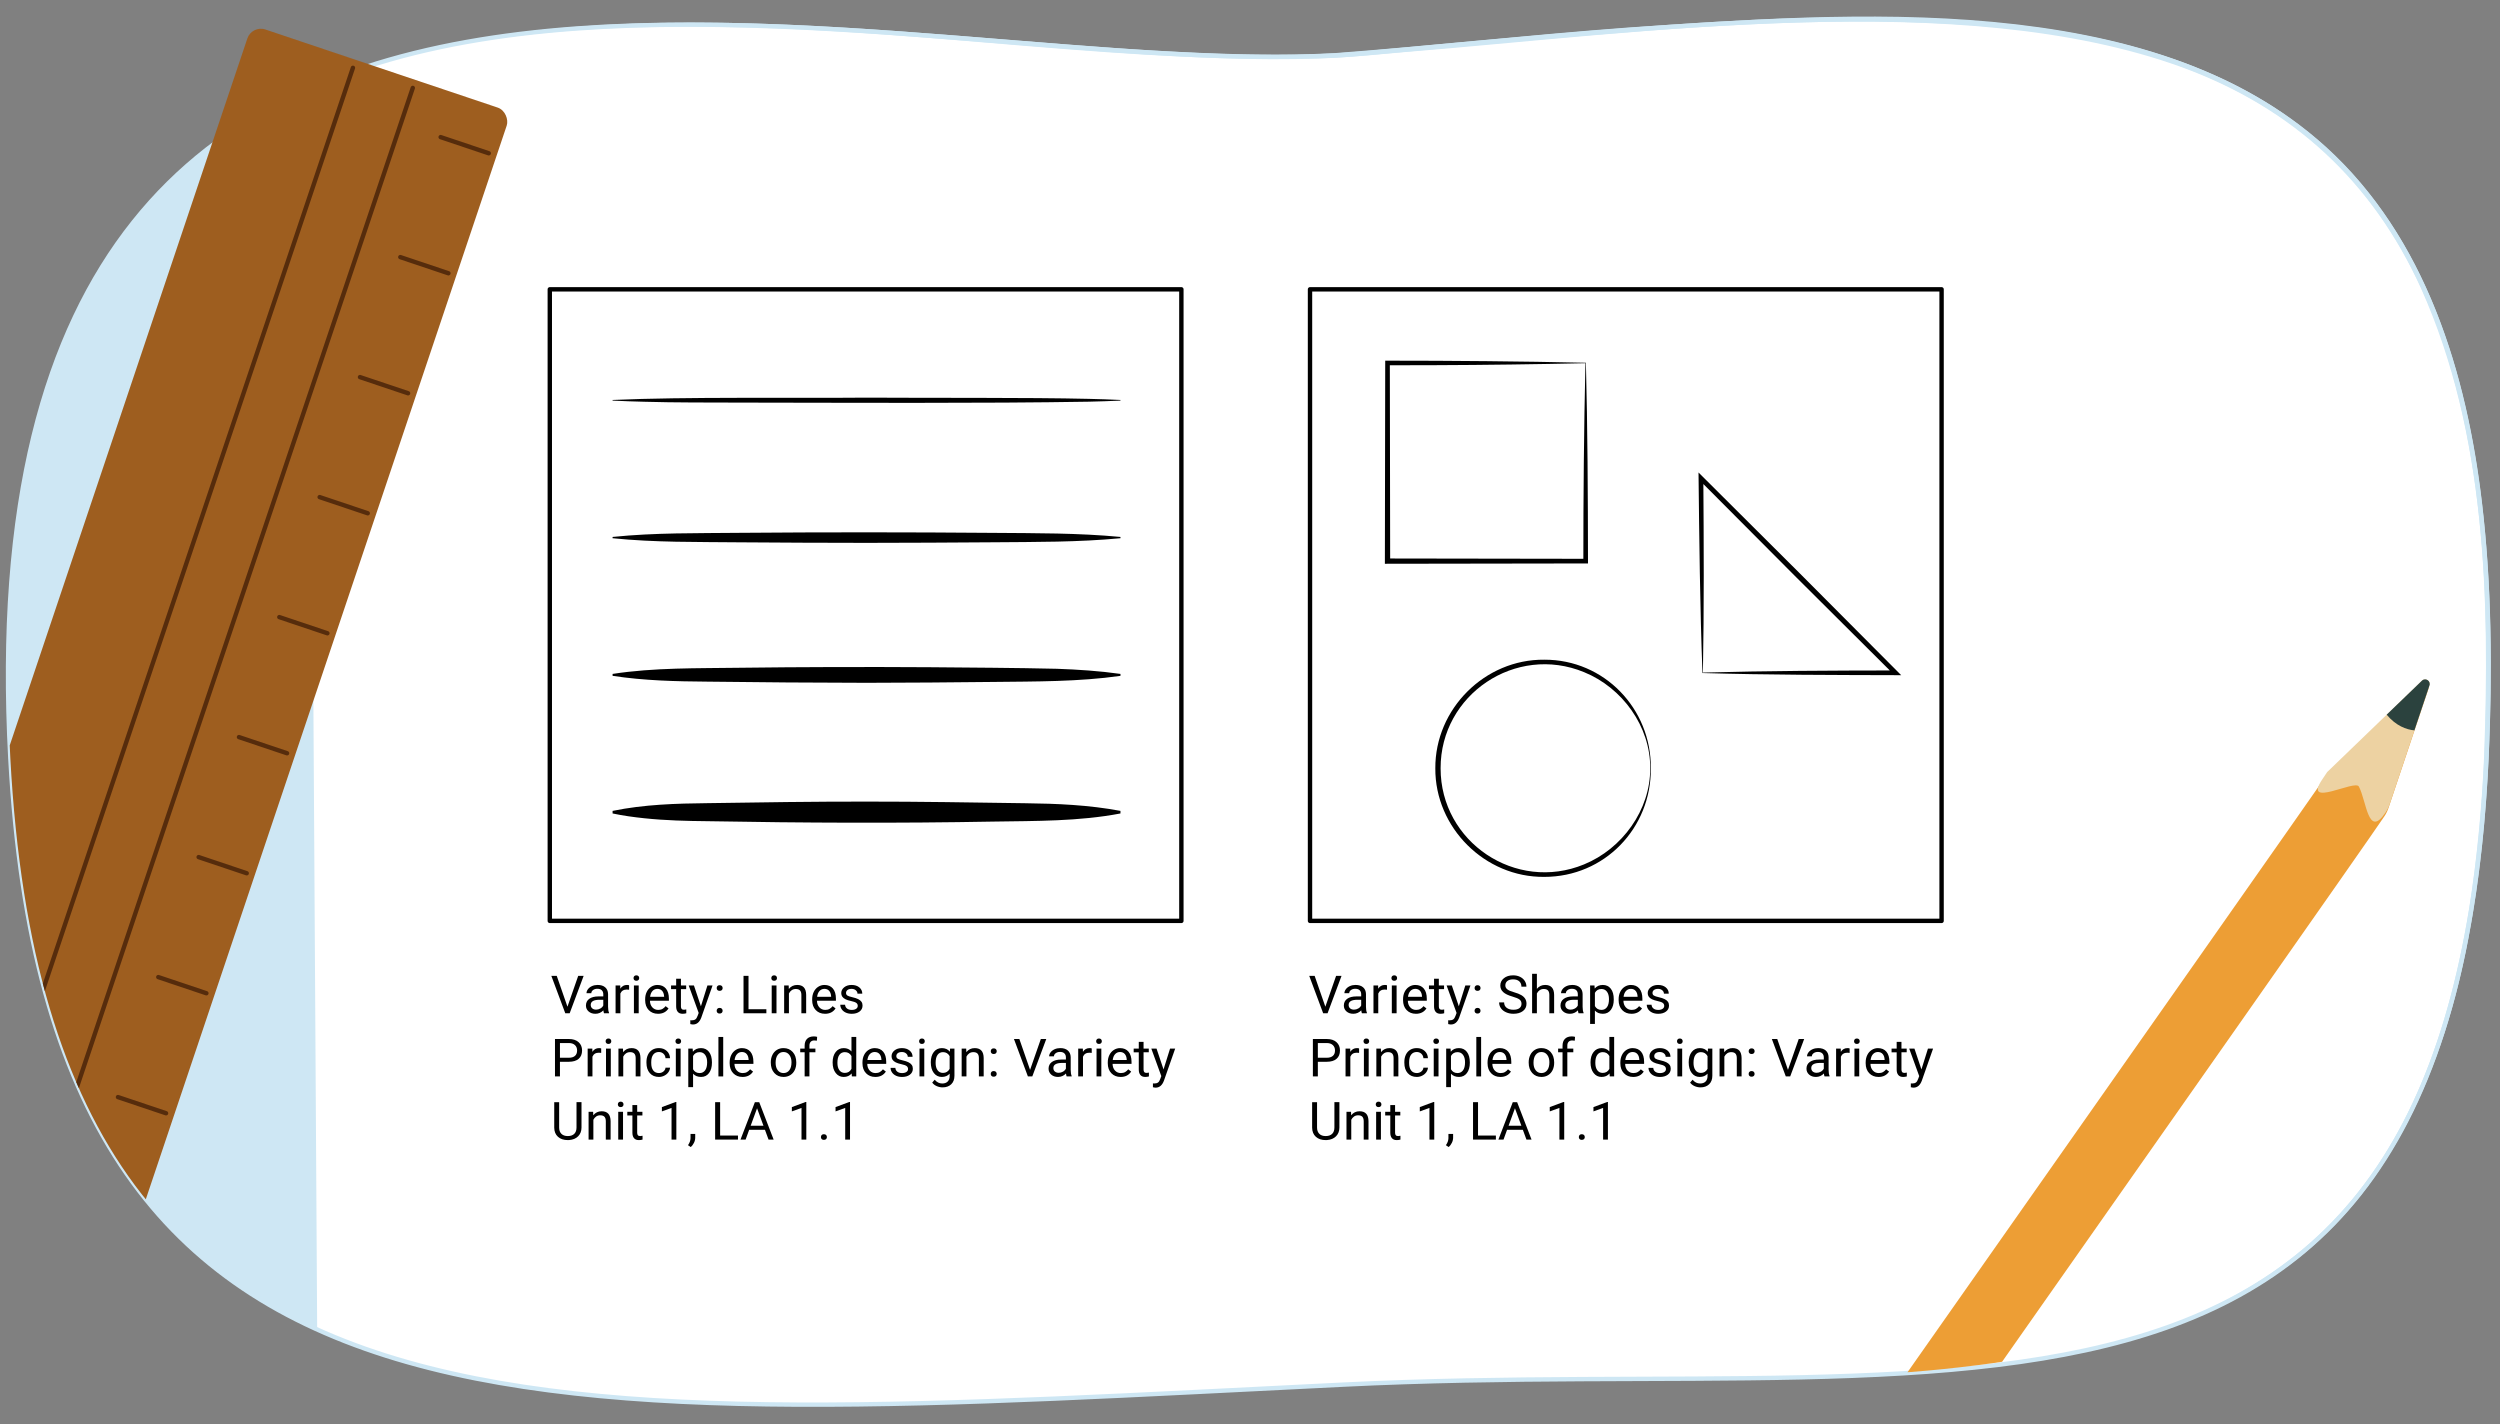 <?xml version="1.0" encoding="UTF-8"?><svg id="b" xmlns="http://www.w3.org/2000/svg" width="1140" height="649.5" xmlns:xlink="http://www.w3.org/1999/xlink" viewBox="0 0 1140 649.5"><rect x="0" y="0" width="1140" height="649.5" fill="#808080" stroke="none"/><defs><clipPath id="c"><path d="M4.717,345.825c17.717,327.365,236.584,303.835,607.832,285.564,300.126-14.771,526.811,58.306,522.137-338.556C1130.823-35.206,909.441-1.711,621.643,24.383,411.446,43.442-20.554-121.133,4.717,345.825Z" fill="none" stroke-width="0"/></clipPath><clipPath id="d"><path d="M4.717,345.825c9.513,175.774,77.017,250.385,194.963,278.965,101.72,24.648,240.957,15.06,412.868,6.599,70.886-3.489,137.674-2.077,198.286-3.114,23.157-.396,128.4-.625,205.117-34.908,76.522-39.329,120.828-122.809,118.735-300.534C1130.823-35.206,909.441-1.711,621.643,24.383c-97.691,8.858-243.291-21.949-368.63-10.589-14.159,1.283-39.477-49.11-53.02-46.632-28.377,5.191-86.313,37.985-110.653,50.021-19.91,9.846,4.377,49.836-11.733,65.582C26.986,132.245-2.428,213.789,4.717,345.825Z" fill="none" stroke-width="0"/></clipPath></defs><path d="M4.717,345.825c17.717,327.365,236.584,303.835,607.832,285.564,300.126-14.771,526.811,58.306,522.137-338.556C1130.823-35.206,909.441-1.711,621.643,24.383,411.446,43.442-20.554-121.133,4.717,345.825Z" fill="#cee7f4" stroke-width="0"/><g clip-path="url(#c)"><polygon points="222.409 648.51 144.823 638.278 140.878 -16.543 1133.72 -15.406 1133.72 659.878 222.409 648.51" fill="#fff" stroke-width="0"/></g><path d="M4.717,338.496c17.717,320.245,236.323,325.096,607.571,307.223,300.126-14.449,527.072,29.168,522.398-359.062C1130.823-34.249,909.441-1.483,621.643,24.045,411.446,42.689-20.554-118.307,4.717,338.496Z" fill="none" stroke-width="0"/><path d="M258.758,459.062l4.908-14.074h2.478l-6.371,17.062h-2.006l-6.359-17.062h2.466l4.885,14.074Z" fill="#000" stroke-width="0"/><path d="M275.44,462.051c-.126-.25-.229-.695-.307-1.336-1.015,1.047-2.227,1.57-3.634,1.57-1.259,0-2.291-.354-3.098-1.061-.806-.707-1.209-1.604-1.209-2.689,0-1.32.505-2.346,1.516-3.076s2.433-1.096,4.266-1.096h2.124v-.996c0-.758-.229-1.361-.685-1.811s-1.129-.674-2.018-.674c-.779,0-1.432.195-1.959.586-.526.391-.79.863-.79,1.418h-2.194c0-.633.226-1.244.678-1.834s1.066-1.057,1.841-1.4,1.626-.516,2.555-.516c1.471,0,2.623.365,3.457,1.096.833.73,1.266,1.736,1.298,3.018v5.836c0,1.164.149,2.09.448,2.777v.188h-2.289ZM271.818,460.398c.685,0,1.333-.176,1.946-.527.614-.352,1.059-.809,1.334-1.371v-2.602h-1.711c-2.675,0-4.012.777-4.012,2.332,0,.68.229,1.211.685,1.594s1.042.574,1.758.574Z" fill="#000" stroke-width="0"/><path d="M286.873,451.316c-.33-.055-.688-.082-1.073-.082-1.432,0-2.403.605-2.914,1.816v9h-2.184v-12.68h2.124l.035,1.465c.716-1.133,1.73-1.699,3.044-1.699.425,0,.748.055.968.164v2.016Z" fill="#000" stroke-width="0"/><path d="M288.892,446.008c0-.352.107-.648.324-.891.216-.242.536-.363.961-.363s.748.121.968.363.33.539.33.891-.11.645-.33.879-.543.352-.968.352-.745-.117-.961-.352c-.217-.234-.324-.527-.324-.879ZM291.251,462.051h-2.183v-12.68h2.183v12.68Z" fill="#000" stroke-width="0"/><path d="M300.041,462.285c-1.73,0-3.139-.564-4.224-1.693-1.086-1.129-1.628-2.639-1.628-4.529v-.398c0-1.258.241-2.381.726-3.369.483-.988,1.16-1.762,2.029-2.32s1.811-.838,2.825-.838c1.66,0,2.95.543,3.87,1.629s1.38,2.641,1.38,4.664v.902h-8.647c.031,1.25.398,2.26,1.103,3.029s1.599,1.154,2.685,1.154c.771,0,1.424-.156,1.958-.469.535-.312,1.003-.727,1.404-1.242l1.333,1.031c-1.069,1.633-2.674,2.449-4.813,2.449ZM299.77,450.918c-.881,0-1.62.318-2.218.955s-.968,1.529-1.109,2.678h6.395v-.164c-.062-1.102-.361-1.955-.896-2.561s-1.259-.908-2.171-.908Z" fill="#000" stroke-width="0"/><path d="M310.507,446.301v3.07h2.383v1.676h-2.383v7.873c0,.509.106.89.318,1.145.213.254.574.381,1.086.381.251,0,.598-.047,1.038-.141v1.748c-.574.154-1.133.232-1.676.232-.976,0-1.711-.293-2.206-.879s-.743-1.418-.743-2.496v-7.863h-2.324v-1.676h2.324v-3.07h2.183Z" fill="#000" stroke-width="0"/><path d="M319.615,458.875l2.974-9.504h2.336l-5.132,14.637c-.795,2.109-2.058,3.164-3.788,3.164l-.413-.035-.813-.152v-1.758l.59.047c.739,0,1.315-.148,1.729-.445s.753-.84,1.021-1.629l.483-1.289-4.554-12.539h2.383l3.186,9.504Z" fill="#000" stroke-width="0"/><path d="M326.801,460.914c0-.375.112-.688.336-.938.225-.25.561-.375,1.009-.375s.789.125,1.021.375c.232.25.349.562.349.938,0,.359-.116.66-.349.902-.231.242-.572.363-1.021.363s-.784-.121-1.009-.363c-.224-.242-.336-.543-.336-.902ZM326.812,450.566c0-.375.112-.688.336-.938.225-.25.561-.375,1.009-.375s.789.125,1.021.375c.232.25.349.562.349.938,0,.359-.116.66-.349.902-.231.242-.572.363-1.021.363s-.784-.121-1.009-.363c-.224-.242-.336-.543-.336-.902Z" fill="#000" stroke-width="0"/><path d="M341.324,460.211h8.141v1.84h-10.418v-17.062h2.277v15.223Z" fill="#000" stroke-width="0"/><path d="M351.719,446.008c0-.352.107-.648.324-.891.216-.242.536-.363.961-.363s.748.121.968.363.33.539.33.891-.11.645-.33.879-.543.352-.968.352-.745-.117-.961-.352c-.217-.234-.324-.527-.324-.879ZM354.078,462.051h-2.183v-12.68h2.183v12.68Z" fill="#000" stroke-width="0"/><path d="M359.636,449.371l.07,1.594c.976-1.219,2.25-1.828,3.823-1.828,2.697,0,4.059,1.512,4.082,4.535v8.379h-2.183v-8.391c-.008-.914-.219-1.59-.632-2.027-.412-.438-1.056-.656-1.929-.656-.708,0-1.329.188-1.864.562s-.951.867-1.25,1.477v9.035h-2.184v-12.68h2.065Z" fill="#000" stroke-width="0"/><path d="M376.2,462.285c-1.73,0-3.139-.564-4.224-1.693-1.086-1.129-1.628-2.639-1.628-4.529v-.398c0-1.258.241-2.381.726-3.369.483-.988,1.16-1.762,2.029-2.32s1.811-.838,2.825-.838c1.66,0,2.95.543,3.87,1.629s1.38,2.641,1.38,4.664v.902h-8.647c.031,1.25.398,2.26,1.103,3.029s1.599,1.154,2.685,1.154c.771,0,1.424-.156,1.958-.469.535-.312,1.003-.727,1.404-1.242l1.333,1.031c-1.069,1.633-2.674,2.449-4.813,2.449ZM375.929,450.918c-.881,0-1.62.318-2.218.955s-.968,1.529-1.109,2.678h6.395v-.164c-.062-1.102-.361-1.955-.896-2.561s-1.259-.908-2.171-.908Z" fill="#000" stroke-width="0"/><path d="M391.138,458.688c0-.586-.223-1.041-.667-1.365s-1.219-.604-2.324-.838-1.982-.516-2.631-.844c-.649-.328-1.129-.719-1.439-1.172s-.466-.992-.466-1.617c0-1.039.442-1.918,1.327-2.637s2.016-1.078,3.392-1.078c1.447,0,2.621.371,3.522,1.113.9.742,1.351,1.691,1.351,2.848h-2.194c0-.594-.254-1.105-.761-1.535-.508-.43-1.146-.645-1.918-.645-.794,0-1.415.172-1.863.516-.449.344-.673.793-.673,1.348,0,.523.208.918.625,1.184s1.17.52,2.26.762c1.089.242,1.972.531,2.648.867s1.178.74,1.505,1.213c.326.473.489,1.049.489,1.729,0,1.133-.456,2.041-1.369,2.725-.912.684-2.096,1.025-3.551,1.025-1.022,0-1.928-.18-2.714-.539s-1.402-.861-1.847-1.506-.666-1.342-.666-2.092h2.183c.039.727.332,1.303.879,1.729s1.269.639,2.165.639c.826,0,1.488-.166,1.988-.498.499-.332.749-.775.749-1.33Z" fill="#000" stroke-width="0"/><path d="M255.336,484.171v6.68h-2.265v-17.062h6.336c1.88,0,3.353.477,4.418,1.43s1.599,2.215,1.599,3.785c0,1.656-.521,2.932-1.563,3.826-1.042.895-2.534,1.342-4.478,1.342h-4.047ZM255.336,482.331h4.071c1.211,0,2.139-.283,2.784-.852.645-.566.968-1.387.968-2.459,0-1.018-.323-1.831-.968-2.441-.646-.61-1.53-.928-2.654-.951h-4.201v6.703Z" fill="#000" stroke-width="0"/><path d="M274.143,480.116c-.33-.055-.688-.082-1.073-.082-1.432,0-2.403.605-2.914,1.816v9h-2.184v-12.68h2.124l.035,1.465c.716-1.133,1.73-1.699,3.044-1.699.425,0,.748.055.968.164v2.016Z" fill="#000" stroke-width="0"/><path d="M276.161,474.808c0-.352.107-.648.324-.891.216-.242.536-.363.961-.363s.748.121.968.363.33.539.33.891-.11.645-.33.879-.543.352-.968.352-.745-.117-.961-.352c-.217-.234-.324-.527-.324-.879ZM278.521,490.851h-2.183v-12.68h2.183v12.68Z" fill="#000" stroke-width="0"/><path d="M284.078,478.171l.07,1.594c.976-1.219,2.25-1.828,3.823-1.828,2.697,0,4.059,1.512,4.082,4.535v8.379h-2.183v-8.391c-.008-.914-.219-1.59-.632-2.027-.412-.438-1.056-.656-1.929-.656-.708,0-1.329.188-1.864.562s-.951.867-1.25,1.477v9.035h-2.184v-12.68h2.065Z" fill="#000" stroke-width="0"/><path d="M300.466,489.315c.778,0,1.459-.234,2.041-.703s.904-1.055.968-1.758h2.064c-.039.727-.291,1.418-.755,2.074-.465.656-1.084,1.18-1.858,1.57-.775.391-1.595.586-2.46.586-1.738,0-3.121-.576-4.147-1.729s-1.539-2.729-1.539-4.729v-.363c0-1.234.228-2.332.684-3.293s1.111-1.707,1.965-2.238,1.862-.797,3.026-.797c1.432,0,2.621.426,3.568,1.277.948.852,1.453,1.957,1.517,3.316h-2.064c-.063-.82-.376-1.494-.938-2.021s-1.257-.791-2.082-.791c-1.109,0-1.969.396-2.578,1.189s-.914,1.939-.914,3.439v.41c0,1.461.303,2.586.908,3.375s1.471,1.184,2.596,1.184Z" fill="#000" stroke-width="0"/><path d="M308.005,474.808c0-.352.107-.648.324-.891.216-.242.536-.363.961-.363s.748.121.968.363.33.539.33.891-.11.645-.33.879-.543.352-.968.352-.745-.117-.961-.352c-.217-.234-.324-.527-.324-.879ZM310.364,490.851h-2.183v-12.68h2.183v12.68Z" fill="#000" stroke-width="0"/><path d="M324.641,484.651c0,1.93-.444,3.484-1.333,4.664s-2.093,1.77-3.61,1.77c-1.55,0-2.769-.488-3.657-1.465v6.105h-2.184v-17.555h1.994l.106,1.406c.889-1.094,2.124-1.641,3.705-1.641,1.533,0,2.747.574,3.64,1.723s1.339,2.746,1.339,4.793v.199ZM322.458,484.405c0-1.43-.307-2.559-.92-3.387-.614-.828-1.456-1.242-2.525-1.242-1.321,0-2.312.582-2.973,1.746v6.059c.652,1.156,1.651,1.734,2.996,1.734,1.046,0,1.878-.412,2.496-1.236.617-.824.926-2.049.926-3.674Z" fill="#000" stroke-width="0"/><path d="M329.785,490.851h-2.183v-18h2.183v18Z" fill="#000" stroke-width="0"/><path d="M338.575,491.085c-1.73,0-3.139-.564-4.224-1.693-1.086-1.129-1.628-2.639-1.628-4.529v-.398c0-1.258.241-2.381.726-3.369.483-.988,1.16-1.762,2.029-2.32s1.811-.838,2.825-.838c1.66,0,2.95.543,3.87,1.629s1.38,2.641,1.38,4.664v.902h-8.647c.031,1.25.398,2.26,1.103,3.029s1.599,1.154,2.685,1.154c.771,0,1.424-.156,1.958-.469.535-.312,1.003-.727,1.404-1.242l1.333,1.031c-1.069,1.633-2.674,2.449-4.813,2.449ZM338.304,479.718c-.881,0-1.62.318-2.218.955s-.968,1.529-1.109,2.678h6.395v-.164c-.062-1.102-.361-1.955-.896-2.561s-1.259-.908-2.171-.908Z" fill="#000" stroke-width="0"/><path d="M351.482,484.394c0-1.242.246-2.359.738-3.352.491-.992,1.176-1.758,2.053-2.297s1.878-.809,3.002-.809c1.738,0,3.145.598,4.219,1.793,1.073,1.195,1.61,2.785,1.61,4.77v.152c0,1.234-.238,2.342-.714,3.322-.477.98-1.156,1.744-2.041,2.291s-1.901.82-3.05.82c-1.73,0-3.133-.598-4.206-1.793-1.074-1.195-1.611-2.777-1.611-4.746v-.152ZM353.678,484.651c0,1.406.328,2.535.984,3.387.657.852,1.536,1.277,2.638,1.277,1.108,0,1.989-.432,2.643-1.295.652-.863.979-2.072.979-3.627,0-1.391-.333-2.518-.997-3.381-.665-.863-1.548-1.295-2.649-1.295-1.077,0-1.946.426-2.607,1.277-.66.852-.99,2.07-.99,3.656Z" fill="#000" stroke-width="0"/><path d="M366.915,490.851v-11.004h-2.018v-1.676h2.018v-1.301c0-1.359.365-2.41,1.097-3.152s1.767-1.113,3.104-1.113c.503,0,1.003.066,1.498.198l-.118,1.747c-.369-.07-.763-.105-1.18-.105-.708,0-1.255.206-1.64.617-.386.411-.578,1.001-.578,1.77v1.34h2.726v1.676h-2.726v11.004h-2.183Z" fill="#000" stroke-width="0"/><path d="M379.681,484.405c0-1.945.464-3.51,1.392-4.693.929-1.184,2.144-1.775,3.646-1.775,1.494,0,2.678.508,3.551,1.523v-6.609h2.183v18h-2.006l-.105-1.359c-.873,1.062-2.089,1.594-3.646,1.594-1.479,0-2.684-.602-3.616-1.805-.932-1.203-1.397-2.773-1.397-4.711v-.164ZM381.863,484.651c0,1.438.299,2.562.896,3.375s1.424,1.219,2.478,1.219c1.385,0,2.396-.617,3.032-1.852v-5.824c-.652-1.195-1.655-1.793-3.009-1.793-1.069,0-1.903.41-2.501,1.23s-.896,2.035-.896,3.645Z" fill="#000" stroke-width="0"/><path d="M399.136,491.085c-1.73,0-3.139-.564-4.224-1.693-1.086-1.129-1.628-2.639-1.628-4.529v-.398c0-1.258.241-2.381.726-3.369.483-.988,1.16-1.762,2.029-2.32s1.811-.838,2.825-.838c1.66,0,2.95.543,3.87,1.629s1.38,2.641,1.38,4.664v.902h-8.647c.031,1.25.398,2.26,1.103,3.029s1.599,1.154,2.685,1.154c.771,0,1.424-.156,1.958-.469.535-.312,1.003-.727,1.404-1.242l1.333,1.031c-1.069,1.633-2.674,2.449-4.813,2.449ZM398.864,479.718c-.881,0-1.62.318-2.218.955s-.968,1.529-1.109,2.678h6.395v-.164c-.062-1.102-.361-1.955-.896-2.561s-1.259-.908-2.171-.908Z" fill="#000" stroke-width="0"/><path d="M414.073,487.487c0-.586-.223-1.041-.667-1.365s-1.219-.604-2.324-.838-1.982-.516-2.631-.844c-.649-.328-1.129-.719-1.439-1.172s-.466-.992-.466-1.617c0-1.039.442-1.918,1.327-2.637s2.016-1.078,3.392-1.078c1.447,0,2.621.371,3.522,1.113.9.742,1.351,1.691,1.351,2.848h-2.194c0-.594-.254-1.105-.761-1.535-.508-.43-1.146-.645-1.918-.645-.794,0-1.415.172-1.863.516-.449.344-.673.793-.673,1.348,0,.523.208.918.625,1.184s1.17.52,2.26.762c1.089.242,1.972.531,2.648.867s1.178.74,1.505,1.213c.326.473.489,1.049.489,1.729,0,1.133-.456,2.041-1.369,2.725-.912.684-2.096,1.025-3.551,1.025-1.022,0-1.928-.18-2.714-.539s-1.402-.861-1.847-1.506-.666-1.342-.666-2.092h2.183c.039.727.332,1.303.879,1.729s1.269.639,2.165.639c.826,0,1.488-.166,1.988-.498.499-.332.749-.775.749-1.33Z" fill="#000" stroke-width="0"/><path d="M419.111,474.808c0-.352.107-.648.324-.891.216-.242.536-.363.961-.363s.748.121.968.363.33.539.33.891-.11.645-.33.879-.543.352-.968.352-.745-.117-.961-.352c-.217-.234-.324-.527-.324-.879ZM421.471,490.851h-2.183v-12.68h2.183v12.68Z" fill="#000" stroke-width="0"/><path d="M424.444,484.405c0-1.977.46-3.549,1.38-4.717.921-1.168,2.14-1.752,3.658-1.752,1.557,0,2.772.547,3.646,1.641l.106-1.406h1.993v12.375c0,1.641-.489,2.934-1.469,3.879s-2.295,1.418-3.946,1.418c-.92,0-1.821-.195-2.702-.586s-1.554-.926-2.018-1.605l1.133-1.301c.937,1.148,2.08,1.723,3.434,1.723,1.062,0,1.89-.297,2.483-.891s.891-1.43.891-2.508v-1.09c-.873,1-2.064,1.5-3.574,1.5-1.495,0-2.704-.598-3.629-1.793-.924-1.195-1.386-2.824-1.386-4.887ZM426.639,484.651c0,1.43.295,2.553.885,3.369s1.416,1.225,2.478,1.225c1.377,0,2.388-.621,3.032-1.863v-5.789c-.668-1.211-1.671-1.816-3.009-1.816-1.062,0-1.892.41-2.489,1.23s-.896,2.035-.896,3.645Z" fill="#000" stroke-width="0"/><path d="M440.585,478.171l.07,1.594c.976-1.219,2.25-1.828,3.823-1.828,2.697,0,4.059,1.512,4.082,4.535v8.379h-2.183v-8.391c-.008-.914-.219-1.59-.632-2.027-.412-.438-1.056-.656-1.929-.656-.708,0-1.329.188-1.864.562s-.951.867-1.25,1.477v9.035h-2.184v-12.68h2.065Z" fill="#000" stroke-width="0"/><path d="M451.781,489.714c0-.375.112-.688.336-.938.225-.25.561-.375,1.009-.375s.789.125,1.021.375c.232.25.349.562.349.938,0,.359-.116.66-.349.902-.231.242-.572.363-1.021.363s-.784-.121-1.009-.363c-.224-.242-.336-.543-.336-.902ZM451.793,479.366c0-.375.112-.688.336-.938.225-.25.561-.375,1.009-.375s.789.125,1.021.375c.232.25.349.562.349.938,0,.359-.116.66-.349.902-.231.242-.572.363-1.021.363s-.784-.121-1.009-.363c-.224-.242-.336-.543-.336-.902Z" fill="#000" stroke-width="0"/><path d="M469.714,487.862l4.908-14.074h2.478l-6.371,17.062h-2.006l-6.359-17.062h2.466l4.885,14.074Z" fill="#000" stroke-width="0"/><path d="M486.396,490.851c-.126-.25-.229-.695-.307-1.336-1.015,1.047-2.227,1.57-3.634,1.57-1.259,0-2.291-.354-3.098-1.061-.806-.707-1.209-1.604-1.209-2.689,0-1.32.505-2.346,1.516-3.076s2.433-1.096,4.266-1.096h2.124v-.996c0-.758-.229-1.361-.685-1.811s-1.129-.674-2.018-.674c-.779,0-1.432.195-1.959.586-.526.391-.79.863-.79,1.418h-2.194c0-.633.226-1.244.678-1.834s1.066-1.057,1.841-1.4,1.626-.516,2.555-.516c1.471,0,2.623.365,3.457,1.096.833.73,1.266,1.736,1.298,3.018v5.836c0,1.164.149,2.09.448,2.777v.188h-2.289ZM482.774,489.198c.685,0,1.333-.176,1.946-.527.614-.352,1.059-.809,1.334-1.371v-2.602h-1.711c-2.675,0-4.012.777-4.012,2.332,0,.68.229,1.211.685,1.594s1.042.574,1.758.574Z" fill="#000" stroke-width="0"/><path d="M497.829,480.116c-.33-.055-.688-.082-1.073-.082-1.432,0-2.403.605-2.914,1.816v9h-2.184v-12.68h2.124l.035,1.465c.716-1.133,1.73-1.699,3.044-1.699.425,0,.748.055.968.164v2.016Z" fill="#000" stroke-width="0"/><path d="M499.848,474.808c0-.352.107-.648.324-.891.216-.242.536-.363.961-.363s.748.121.968.363.33.539.33.891-.11.645-.33.879-.543.352-.968.352-.745-.117-.961-.352c-.217-.234-.324-.527-.324-.879ZM502.207,490.851h-2.183v-12.68h2.183v12.68Z" fill="#000" stroke-width="0"/><path d="M510.997,491.085c-1.73,0-3.139-.564-4.224-1.693-1.086-1.129-1.628-2.639-1.628-4.529v-.398c0-1.258.241-2.381.726-3.369.483-.988,1.16-1.762,2.029-2.32s1.811-.838,2.825-.838c1.66,0,2.95.543,3.87,1.629s1.38,2.641,1.38,4.664v.902h-8.647c.031,1.25.398,2.26,1.103,3.029s1.599,1.154,2.685,1.154c.771,0,1.424-.156,1.958-.469.535-.312,1.003-.727,1.404-1.242l1.333,1.031c-1.069,1.633-2.674,2.449-4.813,2.449ZM510.726,479.718c-.881,0-1.62.318-2.218.955s-.968,1.529-1.109,2.678h6.395v-.164c-.062-1.102-.361-1.955-.896-2.561s-1.259-.908-2.171-.908Z" fill="#000" stroke-width="0"/><path d="M521.463,475.101v3.07h2.383v1.676h-2.383v7.873c0,.509.106.89.318,1.145.213.254.574.381,1.086.381.251,0,.598-.047,1.038-.141v1.748c-.574.154-1.133.232-1.676.232-.976,0-1.711-.293-2.206-.879s-.743-1.418-.743-2.496v-7.863h-2.324v-1.676h2.324v-3.07h2.183Z" fill="#000" stroke-width="0"/><path d="M530.571,487.675l2.974-9.504h2.336l-5.132,14.637c-.795,2.109-2.058,3.164-3.788,3.164l-.413-.035-.813-.152v-1.758l.59.047c.739,0,1.315-.148,1.729-.445s.753-.84,1.021-1.629l.483-1.289-4.554-12.539h2.383l3.186,9.504Z" fill="#000" stroke-width="0"/><path d="M265.164,502.588v11.602c-.008,1.609-.517,2.926-1.527,3.949s-2.382,1.598-4.112,1.723l-.602.023c-1.88,0-3.378-.504-4.495-1.512s-1.684-2.395-1.699-4.16v-11.625h2.242v11.555c0,1.234.342,2.193,1.026,2.877s1.659,1.025,2.926,1.025c1.282,0,2.264-.34,2.944-1.02.68-.68,1.021-1.637,1.021-2.871v-11.566h2.276Z" fill="#000" stroke-width="0"/><path d="M270.462,506.971l.07,1.594c.976-1.219,2.25-1.828,3.823-1.828,2.697,0,4.059,1.512,4.082,4.535v8.379h-2.183v-8.391c-.008-.914-.219-1.59-.632-2.027-.412-.438-1.056-.656-1.929-.656-.708,0-1.329.188-1.864.562s-.951.867-1.25,1.477v9.035h-2.184v-12.68h2.065Z" fill="#000" stroke-width="0"/><path d="M281.741,503.607c0-.352.107-.648.324-.891.216-.242.536-.363.961-.363s.748.121.968.363.33.539.33.891-.11.645-.33.879-.543.352-.968.352-.745-.117-.961-.352c-.217-.234-.324-.527-.324-.879ZM284.101,519.65h-2.183v-12.68h2.183v12.68Z" fill="#000" stroke-width="0"/><path d="M290.555,503.9v3.07h2.383v1.676h-2.383v7.873c0,.509.106.89.318,1.145.213.254.574.381,1.086.381.251,0,.598-.047,1.038-.141v1.748c-.574.154-1.133.232-1.676.232-.976,0-1.711-.293-2.206-.879s-.743-1.418-.743-2.496v-7.863h-2.324v-1.676h2.324v-3.07h2.183Z" fill="#000" stroke-width="0"/><path d="M308.417,519.65h-2.194v-14.449l-4.4,1.605v-1.969l6.253-2.332h.342v17.145Z" fill="#000" stroke-width="0"/><path d="M314.966,523.049l-1.239-.844c.739-1.023,1.125-2.078,1.156-3.164v-1.957h2.136v1.699c0,.789-.194,1.578-.584,2.367s-.879,1.422-1.469,1.898Z" fill="#000" stroke-width="0"/><path d="M328.381,517.811h8.141v1.84h-10.418v-17.062h2.277v15.223Z" fill="#000" stroke-width="0"/><path d="M348.815,515.186h-7.196l-1.617,4.465h-2.336l6.561-17.062h1.981l6.572,17.062h-2.324l-1.641-4.465ZM342.303,513.346h5.841l-2.926-7.98-2.915,7.98Z" fill="#000" stroke-width="0"/><path d="M367.681,519.65h-2.194v-14.449l-4.4,1.605v-1.969l6.253-2.332h.342v17.145Z" fill="#000" stroke-width="0"/><path d="M374.348,518.514c0-.375.112-.688.336-.938.225-.25.561-.375,1.009-.375s.788.125,1.021.375.349.562.349.938c0,.359-.116.66-.349.902s-.572.363-1.021.363-.784-.121-1.009-.363c-.224-.242-.336-.543-.336-.902Z" fill="#000" stroke-width="0"/><path d="M387.608,519.65h-2.194v-14.449l-4.4,1.605v-1.969l6.253-2.332h.342v17.145Z" fill="#000" stroke-width="0"/><path d="M604.359,459.062l4.908-14.074h2.477l-6.371,17.062h-2.006l-6.359-17.062h2.467l4.885,14.074Z" fill="#000" stroke-width="0"/><path d="M621.041,462.051c-.125-.25-.229-.695-.307-1.336-1.014,1.047-2.227,1.57-3.633,1.57-1.26,0-2.291-.354-3.098-1.061s-1.209-1.604-1.209-2.689c0-1.32.504-2.346,1.516-3.076,1.01-.73,2.432-1.096,4.266-1.096h2.123v-.996c0-.758-.229-1.361-.684-1.811-.457-.449-1.129-.674-2.018-.674-.779,0-1.432.195-1.959.586s-.791.863-.791,1.418h-2.193c0-.633.225-1.244.678-1.834.451-.59,1.066-1.057,1.84-1.4.775-.344,1.627-.516,2.555-.516,1.471,0,2.623.365,3.457,1.096s1.266,1.736,1.299,3.018v5.836c0,1.164.148,2.09.447,2.777v.188h-2.289ZM617.42,460.398c.684,0,1.332-.176,1.945-.527.615-.352,1.059-.809,1.334-1.371v-2.602h-1.711c-2.674,0-4.012.777-4.012,2.332,0,.68.229,1.211.686,1.594.455.383,1.041.574,1.758.574Z" fill="#000" stroke-width="0"/><path d="M632.475,451.316c-.33-.055-.689-.082-1.074-.082-1.432,0-2.402.605-2.914,1.816v9h-2.184v-12.68h2.125l.035,1.465c.715-1.133,1.73-1.699,3.043-1.699.426,0,.748.055.969.164v2.016Z" fill="#000" stroke-width="0"/><path d="M634.492,446.008c0-.352.107-.648.324-.891s.537-.363.961-.363.748.121.969.363c.219.242.33.539.33.891s-.111.645-.33.879c-.221.234-.543.352-.969.352s-.744-.117-.961-.352-.324-.527-.324-.879ZM636.852,462.051h-2.182v-12.68h2.182v12.68Z" fill="#000" stroke-width="0"/><path d="M645.643,462.285c-1.73,0-3.139-.564-4.225-1.693s-1.627-2.639-1.627-4.529v-.398c0-1.258.24-2.381.725-3.369s1.16-1.762,2.029-2.32,1.811-.838,2.826-.838c1.66,0,2.949.543,3.869,1.629s1.381,2.641,1.381,4.664v.902h-8.648c.031,1.25.398,2.26,1.104,3.029.703.77,1.598,1.154,2.684,1.154.771,0,1.424-.156,1.959-.469s1.002-.727,1.404-1.242l1.332,1.031c-1.068,1.633-2.674,2.449-4.812,2.449ZM645.371,450.918c-.881,0-1.621.318-2.219.955s-.967,1.529-1.109,2.678h6.395v-.164c-.062-1.102-.361-1.955-.896-2.561s-1.258-.908-2.17-.908Z" fill="#000" stroke-width="0"/><path d="M656.107,446.301v3.07h2.383v1.676h-2.383v7.873c0,.509.107.89.318,1.145.213.254.574.381,1.086.381.252,0,.598-.047,1.039-.141v1.748c-.574.154-1.133.232-1.676.232-.977,0-1.711-.293-2.207-.879-.494-.586-.742-1.418-.742-2.496v-7.863h-2.324v-1.676h2.324v-3.07h2.182Z" fill="#000" stroke-width="0"/><path d="M665.217,458.875l2.973-9.504h2.336l-5.131,14.637c-.795,2.109-2.059,3.164-3.789,3.164l-.412-.035-.814-.152v-1.758l.59.047c.74,0,1.316-.148,1.729-.445.414-.297.754-.84,1.021-1.629l.482-1.289-4.553-12.539h2.383l3.186,9.504Z" fill="#000" stroke-width="0"/><path d="M672.402,460.914c0-.375.111-.688.336-.938s.561-.375,1.008-.375.789.125,1.021.375.348.562.348.938c0,.359-.115.66-.348.902s-.572.363-1.021.363-.783-.121-1.008-.363-.336-.543-.336-.902ZM672.414,450.566c0-.375.111-.688.336-.938s.561-.375,1.008-.375.789.125,1.021.375.348.562.348.938c0,.359-.115.66-.348.902s-.572.363-1.021.363-.783-.121-1.008-.363-.336-.543-.336-.902Z" fill="#000" stroke-width="0"/><path d="M689.709,454.445c-1.943-.555-3.355-1.236-4.242-2.045-.885-.809-1.326-1.807-1.326-2.994,0-1.344.541-2.455,1.623-3.334,1.08-.879,2.486-1.318,4.217-1.318,1.18,0,2.232.227,3.156.68s1.641,1.078,2.146,1.875c.508.797.762,1.668.762,2.613h-2.277c0-1.035-.33-1.849-.99-2.44-.662-.592-1.594-.888-2.797-.888-1.117,0-1.988.244-2.613.734-.625.488-.938,1.168-.938,2.036,0,.696.297,1.286.891,1.767.594.481,1.604.922,3.031,1.321s2.545.839,3.352,1.319,1.404,1.041,1.793,1.682c.391.641.584,1.395.584,2.262,0,1.383-.543,2.49-1.627,3.322-1.086.832-2.537,1.248-4.355,1.248-1.18,0-2.279-.225-3.303-.674-1.021-.449-1.811-1.064-2.365-1.846s-.832-1.668-.832-2.66h2.277c0,1.031.383,1.846,1.15,2.443s1.791.896,3.072.896c1.197,0,2.113-.242,2.75-.727s.955-1.145.955-1.98-.295-1.482-.885-1.939-1.66-.908-3.209-1.354Z" fill="#000" stroke-width="0"/><path d="M700.824,450.906c.967-1.18,2.225-1.77,3.775-1.77,2.697,0,4.059,1.512,4.082,4.535v8.379h-2.184v-8.391c-.008-.914-.219-1.59-.631-2.027s-1.057-.656-1.93-.656c-.707,0-1.328.188-1.863.562s-.951.867-1.25,1.477v9.035h-2.184v-18h2.184v6.855Z" fill="#000" stroke-width="0"/><path d="M719.83,462.051c-.125-.25-.229-.695-.307-1.336-1.014,1.047-2.227,1.57-3.633,1.57-1.26,0-2.291-.354-3.098-1.061s-1.209-1.604-1.209-2.689c0-1.32.504-2.346,1.516-3.076,1.01-.73,2.432-1.096,4.266-1.096h2.123v-.996c0-.758-.229-1.361-.684-1.811-.457-.449-1.129-.674-2.018-.674-.779,0-1.432.195-1.959.586s-.791.863-.791,1.418h-2.193c0-.633.225-1.244.678-1.834.451-.59,1.066-1.057,1.84-1.4.775-.344,1.627-.516,2.555-.516,1.471,0,2.623.365,3.457,1.096s1.266,1.736,1.299,3.018v5.836c0,1.164.148,2.09.447,2.777v.188h-2.289ZM716.209,460.398c.684,0,1.332-.176,1.945-.527.615-.352,1.059-.809,1.334-1.371v-2.602h-1.711c-2.674,0-4.012.777-4.012,2.332,0,.68.229,1.211.686,1.594.455.383,1.041.574,1.758.574Z" fill="#000" stroke-width="0"/><path d="M735.877,455.852c0,1.93-.445,3.484-1.334,4.664s-2.092,1.77-3.609,1.77c-1.551,0-2.77-.488-3.658-1.465v6.105h-2.184v-17.555h1.994l.107,1.406c.889-1.094,2.123-1.641,3.705-1.641,1.533,0,2.746.574,3.639,1.723s1.34,2.746,1.34,4.793v.199ZM733.693,455.605c0-1.43-.307-2.559-.92-3.387s-1.455-1.242-2.525-1.242c-1.32,0-2.312.582-2.973,1.746v6.059c.652,1.156,1.652,1.734,2.996,1.734,1.047,0,1.879-.412,2.496-1.236s.926-2.049.926-3.674Z" fill="#000" stroke-width="0"/><path d="M743.947,462.285c-1.73,0-3.139-.564-4.225-1.693s-1.627-2.639-1.627-4.529v-.398c0-1.258.24-2.381.725-3.369s1.16-1.762,2.029-2.32,1.811-.838,2.826-.838c1.66,0,2.949.543,3.869,1.629s1.381,2.641,1.381,4.664v.902h-8.648c.031,1.25.398,2.26,1.104,3.029.703.77,1.598,1.154,2.684,1.154.771,0,1.424-.156,1.959-.469s1.002-.727,1.404-1.242l1.332,1.031c-1.068,1.633-2.674,2.449-4.812,2.449ZM743.676,450.918c-.881,0-1.621.318-2.219.955s-.967,1.529-1.109,2.678h6.395v-.164c-.062-1.102-.361-1.955-.896-2.561s-1.258-.908-2.17-.908Z" fill="#000" stroke-width="0"/><path d="M758.885,458.688c0-.586-.223-1.041-.668-1.365-.443-.324-1.219-.604-2.324-.838s-1.982-.516-2.631-.844-1.129-.719-1.439-1.172-.465-.992-.465-1.617c0-1.039.441-1.918,1.326-2.637s2.016-1.078,3.393-1.078c1.447,0,2.621.371,3.521,1.113s1.352,1.691,1.352,2.848h-2.195c0-.594-.254-1.105-.76-1.535-.508-.43-1.146-.645-1.918-.645-.795,0-1.416.172-1.863.516-.449.344-.674.793-.674,1.348,0,.523.209.918.625,1.184.418.266,1.17.52,2.26.762s1.973.531,2.648.867c.678.336,1.178.74,1.506,1.213.326.473.488,1.049.488,1.729,0,1.133-.455,2.041-1.369,2.725-.912.684-2.096,1.025-3.551,1.025-1.021,0-1.928-.18-2.713-.539-.787-.359-1.402-.861-1.848-1.506-.443-.645-.666-1.342-.666-2.092h2.184c.039.727.332,1.303.879,1.729s1.268.639,2.164.639c.826,0,1.488-.166,1.988-.498s.75-.775.75-1.33Z" fill="#000" stroke-width="0"/><path d="M600.938,484.171v6.68h-2.266v-17.062h6.336c1.881,0,3.354.477,4.418,1.43,1.066.953,1.6,2.215,1.6,3.785,0,1.656-.521,2.932-1.564,3.826-1.041.895-2.533,1.342-4.477,1.342h-4.047ZM600.938,482.331h4.07c1.211,0,2.139-.283,2.785-.852.645-.566.967-1.387.967-2.459,0-1.018-.322-1.831-.967-2.441-.646-.61-1.531-.928-2.654-.951h-4.201v6.703Z" fill="#000" stroke-width="0"/><path d="M619.744,480.116c-.33-.055-.689-.082-1.074-.082-1.432,0-2.402.605-2.914,1.816v9h-2.184v-12.68h2.125l.035,1.465c.715-1.133,1.73-1.699,3.043-1.699.426,0,.748.055.969.164v2.016Z" fill="#000" stroke-width="0"/><path d="M621.762,474.808c0-.352.107-.648.324-.891s.537-.363.961-.363.748.121.969.363c.219.242.33.539.33.891s-.111.645-.33.879c-.221.234-.543.352-.969.352s-.744-.117-.961-.352-.324-.527-.324-.879ZM624.121,490.851h-2.182v-12.68h2.182v12.68Z" fill="#000" stroke-width="0"/><path d="M629.68,478.171l.07,1.594c.975-1.219,2.25-1.828,3.822-1.828,2.697,0,4.059,1.512,4.082,4.535v8.379h-2.182v-8.391c-.008-.914-.219-1.59-.633-2.027-.412-.438-1.055-.656-1.928-.656-.709,0-1.33.188-1.865.562s-.951.867-1.25,1.477v9.035h-2.184v-12.68h2.066Z" fill="#000" stroke-width="0"/><path d="M646.066,489.315c.779,0,1.459-.234,2.041-.703s.904-1.055.969-1.758h2.064c-.039.727-.291,1.418-.756,2.074s-1.084,1.18-1.857,1.57c-.775.391-1.596.586-2.461.586-1.738,0-3.121-.576-4.146-1.729-1.027-1.152-1.539-2.729-1.539-4.729v-.363c0-1.234.227-2.332.684-3.293.455-.961,1.111-1.707,1.965-2.238s1.861-.797,3.025-.797c1.432,0,2.621.426,3.568,1.277.949.852,1.453,1.957,1.518,3.316h-2.064c-.064-.82-.377-1.494-.939-2.021s-1.256-.791-2.082-.791c-1.109,0-1.969.396-2.578,1.189s-.914,1.939-.914,3.439v.41c0,1.461.303,2.586.908,3.375s1.471,1.184,2.596,1.184Z" fill="#000" stroke-width="0"/><path d="M653.605,474.808c0-.352.107-.648.324-.891s.537-.363.961-.363.748.121.969.363c.219.242.33.539.33.891s-.111.645-.33.879c-.221.234-.543.352-.969.352s-.744-.117-.961-.352-.324-.527-.324-.879ZM655.965,490.851h-2.182v-12.68h2.182v12.68Z" fill="#000" stroke-width="0"/><path d="M670.242,484.651c0,1.93-.445,3.484-1.334,4.664s-2.092,1.77-3.609,1.77c-1.551,0-2.77-.488-3.658-1.465v6.105h-2.184v-17.555h1.994l.107,1.406c.889-1.094,2.123-1.641,3.705-1.641,1.533,0,2.746.574,3.639,1.723s1.34,2.746,1.34,4.793v.199ZM668.059,484.405c0-1.43-.307-2.559-.92-3.387s-1.455-1.242-2.525-1.242c-1.32,0-2.312.582-2.973,1.746v6.059c.652,1.156,1.652,1.734,2.996,1.734,1.047,0,1.879-.412,2.496-1.236s.926-2.049.926-3.674Z" fill="#000" stroke-width="0"/><path d="M675.387,490.851h-2.184v-18h2.184v18Z" fill="#000" stroke-width="0"/><path d="M684.176,491.085c-1.73,0-3.139-.564-4.223-1.693-1.086-1.129-1.629-2.639-1.629-4.529v-.398c0-1.258.242-2.381.727-3.369.482-.988,1.16-1.762,2.029-2.32s1.811-.838,2.824-.838c1.66,0,2.951.543,3.871,1.629s1.379,2.641,1.379,4.664v.902h-8.646c.031,1.25.398,2.26,1.102,3.029.705.77,1.6,1.154,2.686,1.154.77,0,1.424-.156,1.957-.469.535-.312,1.004-.727,1.404-1.242l1.334,1.031c-1.07,1.633-2.674,2.449-4.814,2.449ZM683.904,479.718c-.881,0-1.619.318-2.217.955s-.969,1.529-1.109,2.678h6.395v-.164c-.062-1.102-.361-1.955-.896-2.561s-1.26-.908-2.172-.908Z" fill="#000" stroke-width="0"/><path d="M697.084,484.394c0-1.242.246-2.359.738-3.352.49-.992,1.176-1.758,2.053-2.297s1.877-.809,3.002-.809c1.738,0,3.145.598,4.219,1.793,1.072,1.195,1.609,2.785,1.609,4.77v.152c0,1.234-.238,2.342-.713,3.322-.477.98-1.156,1.744-2.041,2.291s-1.902.82-3.051.82c-1.73,0-3.133-.598-4.205-1.793-1.074-1.195-1.611-2.777-1.611-4.746v-.152ZM699.279,484.651c0,1.406.328,2.535.984,3.387s1.535,1.277,2.637,1.277c1.109,0,1.99-.432,2.643-1.295s.98-2.072.98-3.627c0-1.391-.334-2.518-.998-3.381s-1.547-1.295-2.648-1.295c-1.078,0-1.947.426-2.607,1.277s-.99,2.07-.99,3.656Z" fill="#000" stroke-width="0"/><path d="M712.516,490.851v-11.004h-2.018v-1.676h2.018v-1.301c0-1.359.365-2.41,1.098-3.152.73-.742,1.766-1.113,3.104-1.113.502,0,1.002.066,1.498.198l-.119,1.747c-.369-.07-.762-.105-1.18-.105-.707,0-1.254.206-1.639.617-.387.411-.578,1.001-.578,1.77v1.34h2.725v1.676h-2.725v11.004h-2.184Z" fill="#000" stroke-width="0"/><path d="M725.281,484.405c0-1.945.465-3.51,1.393-4.693s2.143-1.775,3.646-1.775c1.494,0,2.678.508,3.551,1.523v-6.609h2.182v18h-2.006l-.105-1.359c-.873,1.062-2.088,1.594-3.646,1.594-1.479,0-2.684-.602-3.615-1.805s-1.398-2.773-1.398-4.711v-.164ZM727.465,484.651c0,1.438.299,2.562.896,3.375s1.424,1.219,2.477,1.219c1.385,0,2.396-.617,3.033-1.852v-5.824c-.652-1.195-1.656-1.793-3.01-1.793-1.068,0-1.902.41-2.5,1.23s-.896,2.035-.896,3.645Z" fill="#000" stroke-width="0"/><path d="M744.736,491.085c-1.73,0-3.139-.564-4.223-1.693-1.086-1.129-1.629-2.639-1.629-4.529v-.398c0-1.258.242-2.381.727-3.369.482-.988,1.16-1.762,2.029-2.32s1.811-.838,2.824-.838c1.66,0,2.951.543,3.871,1.629s1.379,2.641,1.379,4.664v.902h-8.646c.031,1.25.398,2.26,1.102,3.029.705.77,1.6,1.154,2.686,1.154.77,0,1.424-.156,1.957-.469.535-.312,1.004-.727,1.404-1.242l1.334,1.031c-1.07,1.633-2.674,2.449-4.814,2.449ZM744.465,479.718c-.881,0-1.619.318-2.217.955s-.969,1.529-1.109,2.678h6.395v-.164c-.062-1.102-.361-1.955-.896-2.561s-1.26-.908-2.172-.908Z" fill="#000" stroke-width="0"/><path d="M759.674,487.487c0-.586-.223-1.041-.666-1.365-.445-.324-1.219-.604-2.324-.838s-1.982-.516-2.631-.844c-.65-.328-1.129-.719-1.439-1.172s-.467-.992-.467-1.617c0-1.039.443-1.918,1.328-2.637s2.016-1.078,3.391-1.078c1.447,0,2.621.371,3.523,1.113.9.742,1.35,1.691,1.35,2.848h-2.193c0-.594-.254-1.105-.762-1.535s-1.146-.645-1.918-.645c-.793,0-1.414.172-1.863.516s-.672.793-.672,1.348c0,.523.207.918.625,1.184.416.266,1.17.52,2.26.762,1.088.242,1.971.531,2.648.867.676.336,1.178.74,1.504,1.213s.49,1.049.49,1.729c0,1.133-.457,2.041-1.369,2.725s-2.096,1.025-3.551,1.025c-1.023,0-1.928-.18-2.715-.539-.785-.359-1.402-.861-1.846-1.506-.445-.645-.666-1.342-.666-2.092h2.182c.039.727.332,1.303.879,1.729s1.27.639,2.166.639c.826,0,1.488-.166,1.988-.498.498-.332.748-.775.748-1.33Z" fill="#000" stroke-width="0"/><path d="M764.713,474.808c0-.352.107-.648.324-.891.215-.242.535-.363.961-.363s.748.121.967.363c.221.242.33.539.33.891s-.109.645-.33.879c-.219.234-.543.352-.967.352s-.746-.117-.961-.352c-.217-.234-.324-.527-.324-.879ZM767.072,490.851h-2.184v-12.68h2.184v12.68Z" fill="#000" stroke-width="0"/><path d="M770.045,484.405c0-1.977.461-3.549,1.381-4.717s2.139-1.752,3.658-1.752c1.557,0,2.771.547,3.645,1.641l.107-1.406h1.992v12.375c0,1.641-.488,2.934-1.469,3.879-.979.945-2.295,1.418-3.945,1.418-.92,0-1.822-.195-2.703-.586s-1.553-.926-2.018-1.605l1.133-1.301c.938,1.148,2.08,1.723,3.434,1.723,1.062,0,1.891-.297,2.484-.891s.891-1.43.891-2.508v-1.09c-.873,1-2.064,1.5-3.574,1.5-1.496,0-2.705-.598-3.629-1.793s-1.387-2.824-1.387-4.887ZM772.24,484.651c0,1.43.295,2.553.885,3.369s1.416,1.225,2.477,1.225c1.377,0,2.389-.621,3.033-1.863v-5.789c-.668-1.211-1.672-1.816-3.01-1.816-1.061,0-1.891.41-2.488,1.23s-.896,2.035-.896,3.645Z" fill="#000" stroke-width="0"/><path d="M786.186,478.171l.07,1.594c.977-1.219,2.25-1.828,3.824-1.828,2.697,0,4.059,1.512,4.082,4.535v8.379h-2.184v-8.391c-.008-.914-.219-1.59-.631-2.027s-1.057-.656-1.93-.656c-.707,0-1.328.188-1.863.562s-.951.867-1.25,1.477v9.035h-2.184v-12.68h2.064Z" fill="#000" stroke-width="0"/><path d="M797.383,489.714c0-.375.111-.688.336-.938s.561-.375,1.008-.375.789.125,1.021.375.348.562.348.938c0,.359-.115.66-.348.902s-.572.363-1.021.363-.783-.121-1.008-.363-.336-.543-.336-.902ZM797.395,479.366c0-.375.111-.688.336-.938s.561-.375,1.008-.375.789.125,1.021.375.348.562.348.938c0,.359-.115.66-.348.902s-.572.363-1.021.363-.783-.121-1.008-.363-.336-.543-.336-.902Z" fill="#000" stroke-width="0"/><path d="M815.314,487.862l4.908-14.074h2.479l-6.371,17.062h-2.006l-6.359-17.062h2.465l4.885,14.074Z" fill="#000" stroke-width="0"/><path d="M831.998,490.851c-.127-.25-.229-.695-.307-1.336-1.016,1.047-2.227,1.57-3.635,1.57-1.258,0-2.291-.354-3.098-1.061-.805-.707-1.209-1.604-1.209-2.689,0-1.32.506-2.346,1.516-3.076,1.012-.73,2.434-1.096,4.266-1.096h2.125v-.996c0-.758-.229-1.361-.686-1.811-.455-.449-1.129-.674-2.018-.674-.779,0-1.432.195-1.959.586-.525.391-.789.863-.789,1.418h-2.195c0-.633.227-1.244.678-1.834.453-.59,1.066-1.057,1.842-1.4.773-.344,1.625-.516,2.555-.516,1.471,0,2.623.365,3.457,1.096.832.73,1.266,1.736,1.297,3.018v5.836c0,1.164.15,2.09.449,2.777v.188h-2.289ZM828.375,489.198c.686,0,1.334-.176,1.947-.527s1.059-.809,1.334-1.371v-2.602h-1.711c-2.676,0-4.012.777-4.012,2.332,0,.68.229,1.211.684,1.594.457.383,1.043.574,1.758.574Z" fill="#000" stroke-width="0"/><path d="M843.43,480.116c-.33-.055-.688-.082-1.072-.082-1.432,0-2.404.605-2.914,1.816v9h-2.184v-12.68h2.123l.035,1.465c.717-1.133,1.73-1.699,3.045-1.699.424,0,.748.055.967.164v2.016Z" fill="#000" stroke-width="0"/><path d="M845.449,474.808c0-.352.107-.648.324-.891.215-.242.535-.363.961-.363s.748.121.967.363c.221.242.33.539.33.891s-.109.645-.33.879c-.219.234-.543.352-.967.352s-.746-.117-.961-.352c-.217-.234-.324-.527-.324-.879ZM847.809,490.851h-2.184v-12.68h2.184v12.68Z" fill="#000" stroke-width="0"/><path d="M856.598,491.085c-1.73,0-3.139-.564-4.223-1.693-1.086-1.129-1.629-2.639-1.629-4.529v-.398c0-1.258.242-2.381.727-3.369.482-.988,1.16-1.762,2.029-2.32s1.811-.838,2.824-.838c1.66,0,2.951.543,3.871,1.629s1.379,2.641,1.379,4.664v.902h-8.646c.031,1.25.398,2.26,1.102,3.029.705.77,1.6,1.154,2.686,1.154.77,0,1.424-.156,1.957-.469.535-.312,1.004-.727,1.404-1.242l1.334,1.031c-1.07,1.633-2.674,2.449-4.814,2.449ZM856.326,479.718c-.881,0-1.619.318-2.217.955s-.969,1.529-1.109,2.678h6.395v-.164c-.062-1.102-.361-1.955-.896-2.561s-1.26-.908-2.172-.908Z" fill="#000" stroke-width="0"/><path d="M867.064,475.101v3.07h2.383v1.676h-2.383v7.873c0,.509.105.89.318,1.145.213.254.574.381,1.086.381.25,0,.598-.047,1.037-.141v1.748c-.574.154-1.133.232-1.676.232-.975,0-1.711-.293-2.205-.879-.496-.586-.744-1.418-.744-2.496v-7.863h-2.324v-1.676h2.324v-3.07h2.184Z" fill="#000" stroke-width="0"/><path d="M876.172,487.675l2.975-9.504h2.336l-5.133,14.637c-.795,2.109-2.057,3.164-3.787,3.164l-.414-.035-.812-.152v-1.758l.59.047c.738,0,1.314-.148,1.729-.445.412-.297.752-.84,1.02-1.629l.484-1.289-4.555-12.539h2.383l3.186,9.504Z" fill="#000" stroke-width="0"/><path d="M610.766,502.588v11.602c-.008,1.609-.518,2.926-1.527,3.949-1.012,1.023-2.383,1.598-4.113,1.723l-.602.023c-1.879,0-3.377-.504-4.494-1.512s-1.684-2.395-1.699-4.16v-11.625h2.242v11.555c0,1.234.342,2.193,1.025,2.877.686.684,1.66,1.025,2.926,1.025,1.283,0,2.264-.34,2.945-1.02.68-.68,1.02-1.637,1.02-2.871v-11.566h2.277Z" fill="#000" stroke-width="0"/><path d="M616.062,506.971l.07,1.594c.977-1.219,2.25-1.828,3.824-1.828,2.697,0,4.059,1.512,4.082,4.535v8.379h-2.184v-8.391c-.008-.914-.219-1.59-.631-2.027s-1.057-.656-1.93-.656c-.707,0-1.328.188-1.863.562s-.951.867-1.25,1.477v9.035h-2.184v-12.68h2.064Z" fill="#000" stroke-width="0"/><path d="M627.342,503.607c0-.352.107-.648.324-.891s.537-.363.961-.363.748.121.969.363c.219.242.33.539.33.891s-.111.645-.33.879c-.221.234-.543.352-.969.352s-.744-.117-.961-.352-.324-.527-.324-.879ZM629.701,519.65h-2.182v-12.68h2.182v12.68Z" fill="#000" stroke-width="0"/><path d="M636.156,503.9v3.07h2.383v1.676h-2.383v7.873c0,.509.105.89.318,1.145.213.254.574.381,1.086.381.25,0,.598-.047,1.037-.141v1.748c-.574.154-1.133.232-1.676.232-.975,0-1.711-.293-2.205-.879-.496-.586-.744-1.418-.744-2.496v-7.863h-2.324v-1.676h2.324v-3.07h2.184Z" fill="#000" stroke-width="0"/><path d="M654.018,519.65h-2.193v-14.449l-4.4,1.605v-1.969l6.252-2.332h.342v17.145Z" fill="#000" stroke-width="0"/><path d="M660.566,523.049l-1.238-.844c.738-1.023,1.125-2.078,1.156-3.164v-1.957h2.135v1.699c0,.789-.193,1.578-.584,2.367-.389.789-.879,1.422-1.469,1.898Z" fill="#000" stroke-width="0"/><path d="M673.982,517.811h8.141v1.84h-10.418v-17.062h2.277v15.223Z" fill="#000" stroke-width="0"/><path d="M694.416,515.186h-7.195l-1.617,4.465h-2.336l6.561-17.062h1.98l6.572,17.062h-2.324l-1.641-4.465ZM687.904,513.346h5.84l-2.926-7.98-2.914,7.98Z" fill="#000" stroke-width="0"/><path d="M713.281,519.65h-2.193v-14.449l-4.4,1.605v-1.969l6.252-2.332h.342v17.145Z" fill="#000" stroke-width="0"/><path d="M719.949,518.514c0-.375.111-.688.336-.938s.561-.375,1.008-.375.789.125,1.021.375.348.562.348.938c0,.359-.115.66-.348.902s-.572.363-1.021.363-.783-.121-1.008-.363-.336-.543-.336-.902Z" fill="#000" stroke-width="0"/><path d="M733.209,519.65h-2.193v-14.449l-4.4,1.605v-1.969l6.252-2.332h.342v17.145Z" fill="#000" stroke-width="0"/><rect x="250.707" y="131.927" width="288" height="288" fill="none" stroke="#000" stroke-linecap="round" stroke-linejoin="round" stroke-width="2"/><rect x="597.364" y="131.927" width="288" height="288" fill="none" stroke="#000" stroke-linecap="round" stroke-linejoin="round" stroke-width="2"/><path d="M913.136,621.989c130.033-16.444,191.639-78.878,212.758-207.522,3.598-22.575,5.907-47.018,6.867-69.869,2.584-71.488.89-146.771-28.767-213.091-22.137-48.808-58.608-82.341-108.886-100.791-100.937-36.775-247.669-15.488-354.942-6.935-9.49.941-22.374,2.041-31.916,2.627-91.799,3.377-182.976-12.573-274.656-14.04-46.712-.909-94.047.818-139.749,11.237,0,0-3.12.686-3.12.686-1.042.221-2.081.454-3.105.745l-6.172,1.645c-16.448,4.407-32.584,10.082-47.998,17.388l-.128-.264c116.317-56.127,278.589-26.158,404.592-20.131,23.358,1.182,46.856,1.754,70.22.58,44.61-3.339,89.18-8.37,133.8-11.671,100.999-6.72,238.43-18.252,318.601,54.293,45.571,41.272,64.379,103.259,71.301,162.662,4.469,38.085,4.688,76.886,3.03,115.155-1.197,27.318-4.086,55.865-9.2,82.725-10.907,58.411-35.714,117.791-86.168,152.541-4.034,3.025-9.205,6.055-13.489,8.698-4.332,2.348-9.708,5.443-14.208,7.45-30.702,14.557-65.498,22.752-98.665,25.88h0Z" fill="#cee7f4" stroke-width="0"/><path d="M279.342,182.381c33.355-1.497,81.898-.739,115.794-1.058,27.591.189,74.248-.096,101.319.558,4.825.101,9.65.276,14.475.499v.294c-4.825.223-9.649.398-14.474.499-47.765.821-111.172.47-159.217.413-14.475-.065-28.951.036-43.423-.385-4.825-.11-9.649-.282-14.474-.527v-.294h0Z" fill="#000" stroke-width="0"/><path d="M279.342,244.842c19.299-1.971,38.598-1.661,57.897-1.871,38.598-.319,77.196-.302,115.794.02,19.323.166,38.621.023,57.897,1.851,0,0,0,.587,0,.587-19.276,1.827-38.574,1.684-57.897,1.851-19.299.176-38.598.216-57.897.267-19.299-.046-38.598-.07-57.897-.247-19.299-.21-38.598.101-57.897-1.871v-.587h0Z" fill="#000" stroke-width="0"/><path d="M279.342,307.304c18.931-2.928,38.79-2.522,57.897-2.806,27.864-.364,58.816-.422,86.846-.246,18.984.177,38.901.258,57.897.713,9.649.352,19.299.966,28.948,2.339v.881c-18.938,2.718-38.794,2.548-57.897,2.776-16.7.241-40.939.34-57.897.401-23.947-.045-48.39-.218-72.371-.53-14.533-.113-28.966-.439-43.423-2.646,0,0,0-.881,0-.881h0Z" fill="#000" stroke-width="0"/><path d="M279.342,369.766c14.325-2.948,28.875-3.369,43.423-3.529,23.993-.375,48.416-.735,72.371-.71,23.947-.012,48.39.394,72.371.749,14.567.171,28.976.779,43.423,3.489,0,0,0,1.175,0,1.175-18.899,3.624-38.753,3.396-57.897,3.701-43.369.806-86.887.611-130.268-.173-9.667-.096-19.316-.324-28.948-1.343-4.825-.508-9.649-1.154-14.474-2.186v-1.175h0Z" fill="#000" stroke-width="0"/><path d="M723.17,165.416c.768,29.576.921,60.729.955,90.459,0,0,.003,1.057.003,1.057l-1.062.002-90.355.145-1.206.002.002-1.206.152-90.355.002-1.055,1.05.003c29.233,0,61.24.28,90.459.948h0ZM722.962,165.624c-21.685.47-46.302.822-67.852.892,0,0-22.399.056-22.399.056l1.052-1.052.152,90.355-1.204-1.204,90.355.145-1.059,1.059c-.008-29.258.263-60.967.955-90.251h0Z" fill="#000" stroke-width="0"/><path d="M776.531,306.698c28.956-.808,58.838-.928,87.818-.971,0,0-.76,1.835-.76,1.835l-44.447-44.265-44.27-44.442,1.847-.775c.216,29.268.36,59.371-.188,88.617h0ZM776.324,306.907c-1.142-29.921-1.459-61.384-1.801-91.453l1.879,1.871,44.442,44.27,44.265,44.447,1.835,1.843c-29.815-.073-60.949-.103-90.62-.978h0Z" fill="#000" stroke-width="0"/><path d="M752.784,350.337c.228,27.298-21.111,49.541-48.61,49.522-27.069.253-49.839-22.447-49.667-49.522-.147-27.075,22.588-49.765,49.667-49.515,27.384-.1,48.843,22.371,48.61,49.515h0ZM752.49,350.337c.155-19.061-12.725-36.753-30.16-43.835-31.103-12.827-65.484,10.176-65.416,43.835-.041,33.66,34.301,56.652,65.413,43.828,17.379-7.115,30.285-24.795,30.162-43.828h0Z" fill="#000" stroke-width="0"/><path d="M4.717,345.825c17.717,327.365,236.584,303.835,607.832,285.564,300.126-14.771,526.811,58.306,522.137-338.556C1130.823-35.206,909.441-1.711,621.643,24.383,411.446,43.442-20.554-121.133,4.717,345.825Z" fill="none" stroke="#cee7f4" stroke-miterlimit="10" stroke-width="2"/><g clip-path="url(#d)"><path d="M1060.835,353.515l-.125.204,43.259-41.712c1.673-1.477,4.186.343,3.305,2.394l-18.1,53.969c-.457,1.361-1.086,2.648-1.884,3.841-15.168,22.686-369.217,525.665-417.393,595.495-5.08,7.363-15.162,9.207-22.525,4.127h0c-7.362-5.08-9.218-15.159-4.138-22.521,64.254-93.139,412.577-587.894,417.602-595.796Z" fill="#ed9e35" stroke-width="0"/><path d="M1061.345,351.828l-.125.204,43.259-41.712c1.673-1.477,4.186.343,3.305,2.394l-18.1,53.969c-.457,1.361-1.086,2.648-1.884,3.841-8.008,11.977-8.592-5.183-12.168-11.865-1.764-3.295-25.78,10.186-16.644-3.305,1.251-1.848,2.053-3.046,2.358-3.525Z" fill="#edd2a2" stroke-width="0"/><path d="M1100.963,333.051l6.821-20.337c.881-2.05-1.632-3.871-3.305-2.394l-16.155,15.577c4.241,5.094,9.014,6.82,12.639,7.154Z" fill="#2b423e" stroke-width="0"/><rect x="-39.144" y="6.6" width="124.764" height="946.29" rx="6.5" ry="6.5" transform="translate(154.067 17.599) rotate(18.579)" fill="#9e5e1f" stroke-width="0"/><line x1="160.942" y1="30.923" x2="-138.73" y2="922.437" fill="none" stroke="#562c0c" stroke-linecap="round" stroke-miterlimit="10" stroke-width="2"/><line x1="188.234" y1="40.097" x2="-111.438" y2="931.611" fill="none" stroke="#562c0c" stroke-linecap="round" stroke-miterlimit="10" stroke-width="2"/><line x1="222.862" y1="69.892" x2="200.938" y2="62.523" fill="none" stroke="#562c0c" stroke-linecap="round" stroke-miterlimit="10" stroke-width="2"/><line x1="204.469" y1="124.611" x2="182.545" y2="117.241" fill="none" stroke="#562c0c" stroke-linecap="round" stroke-miterlimit="10" stroke-width="2"/><line x1="186.076" y1="179.33" x2="164.152" y2="171.96" fill="none" stroke="#562c0c" stroke-linecap="round" stroke-miterlimit="10" stroke-width="2"/><line x1="167.683" y1="234.049" x2="145.759" y2="226.679" fill="none" stroke="#562c0c" stroke-linecap="round" stroke-miterlimit="10" stroke-width="2"/><line x1="149.29" y1="288.768" x2="127.366" y2="281.398" fill="none" stroke="#562c0c" stroke-linecap="round" stroke-miterlimit="10" stroke-width="2"/><line x1="130.897" y1="343.486" x2="108.973" y2="336.117" fill="none" stroke="#562c0c" stroke-linecap="round" stroke-miterlimit="10" stroke-width="2"/><line x1="112.504" y1="398.205" x2="90.58" y2="390.836" fill="none" stroke="#562c0c" stroke-linecap="round" stroke-miterlimit="10" stroke-width="2"/><line x1="94.111" y1="452.924" x2="72.186" y2="445.555" fill="none" stroke="#562c0c" stroke-linecap="round" stroke-miterlimit="10" stroke-width="2"/><line x1="75.717" y1="507.643" x2="53.793" y2="500.273" fill="none" stroke="#562c0c" stroke-linecap="round" stroke-miterlimit="10" stroke-width="2"/><line x1="57.324" y1="562.362" x2="35.4" y2="554.992" fill="none" stroke="#562c0c" stroke-linecap="round" stroke-miterlimit="10" stroke-width="2"/><line x1="38.931" y1="617.081" x2="17.007" y2="609.711" fill="none" stroke="#562c0c" stroke-linecap="round" stroke-miterlimit="10" stroke-width="2"/></g></svg>